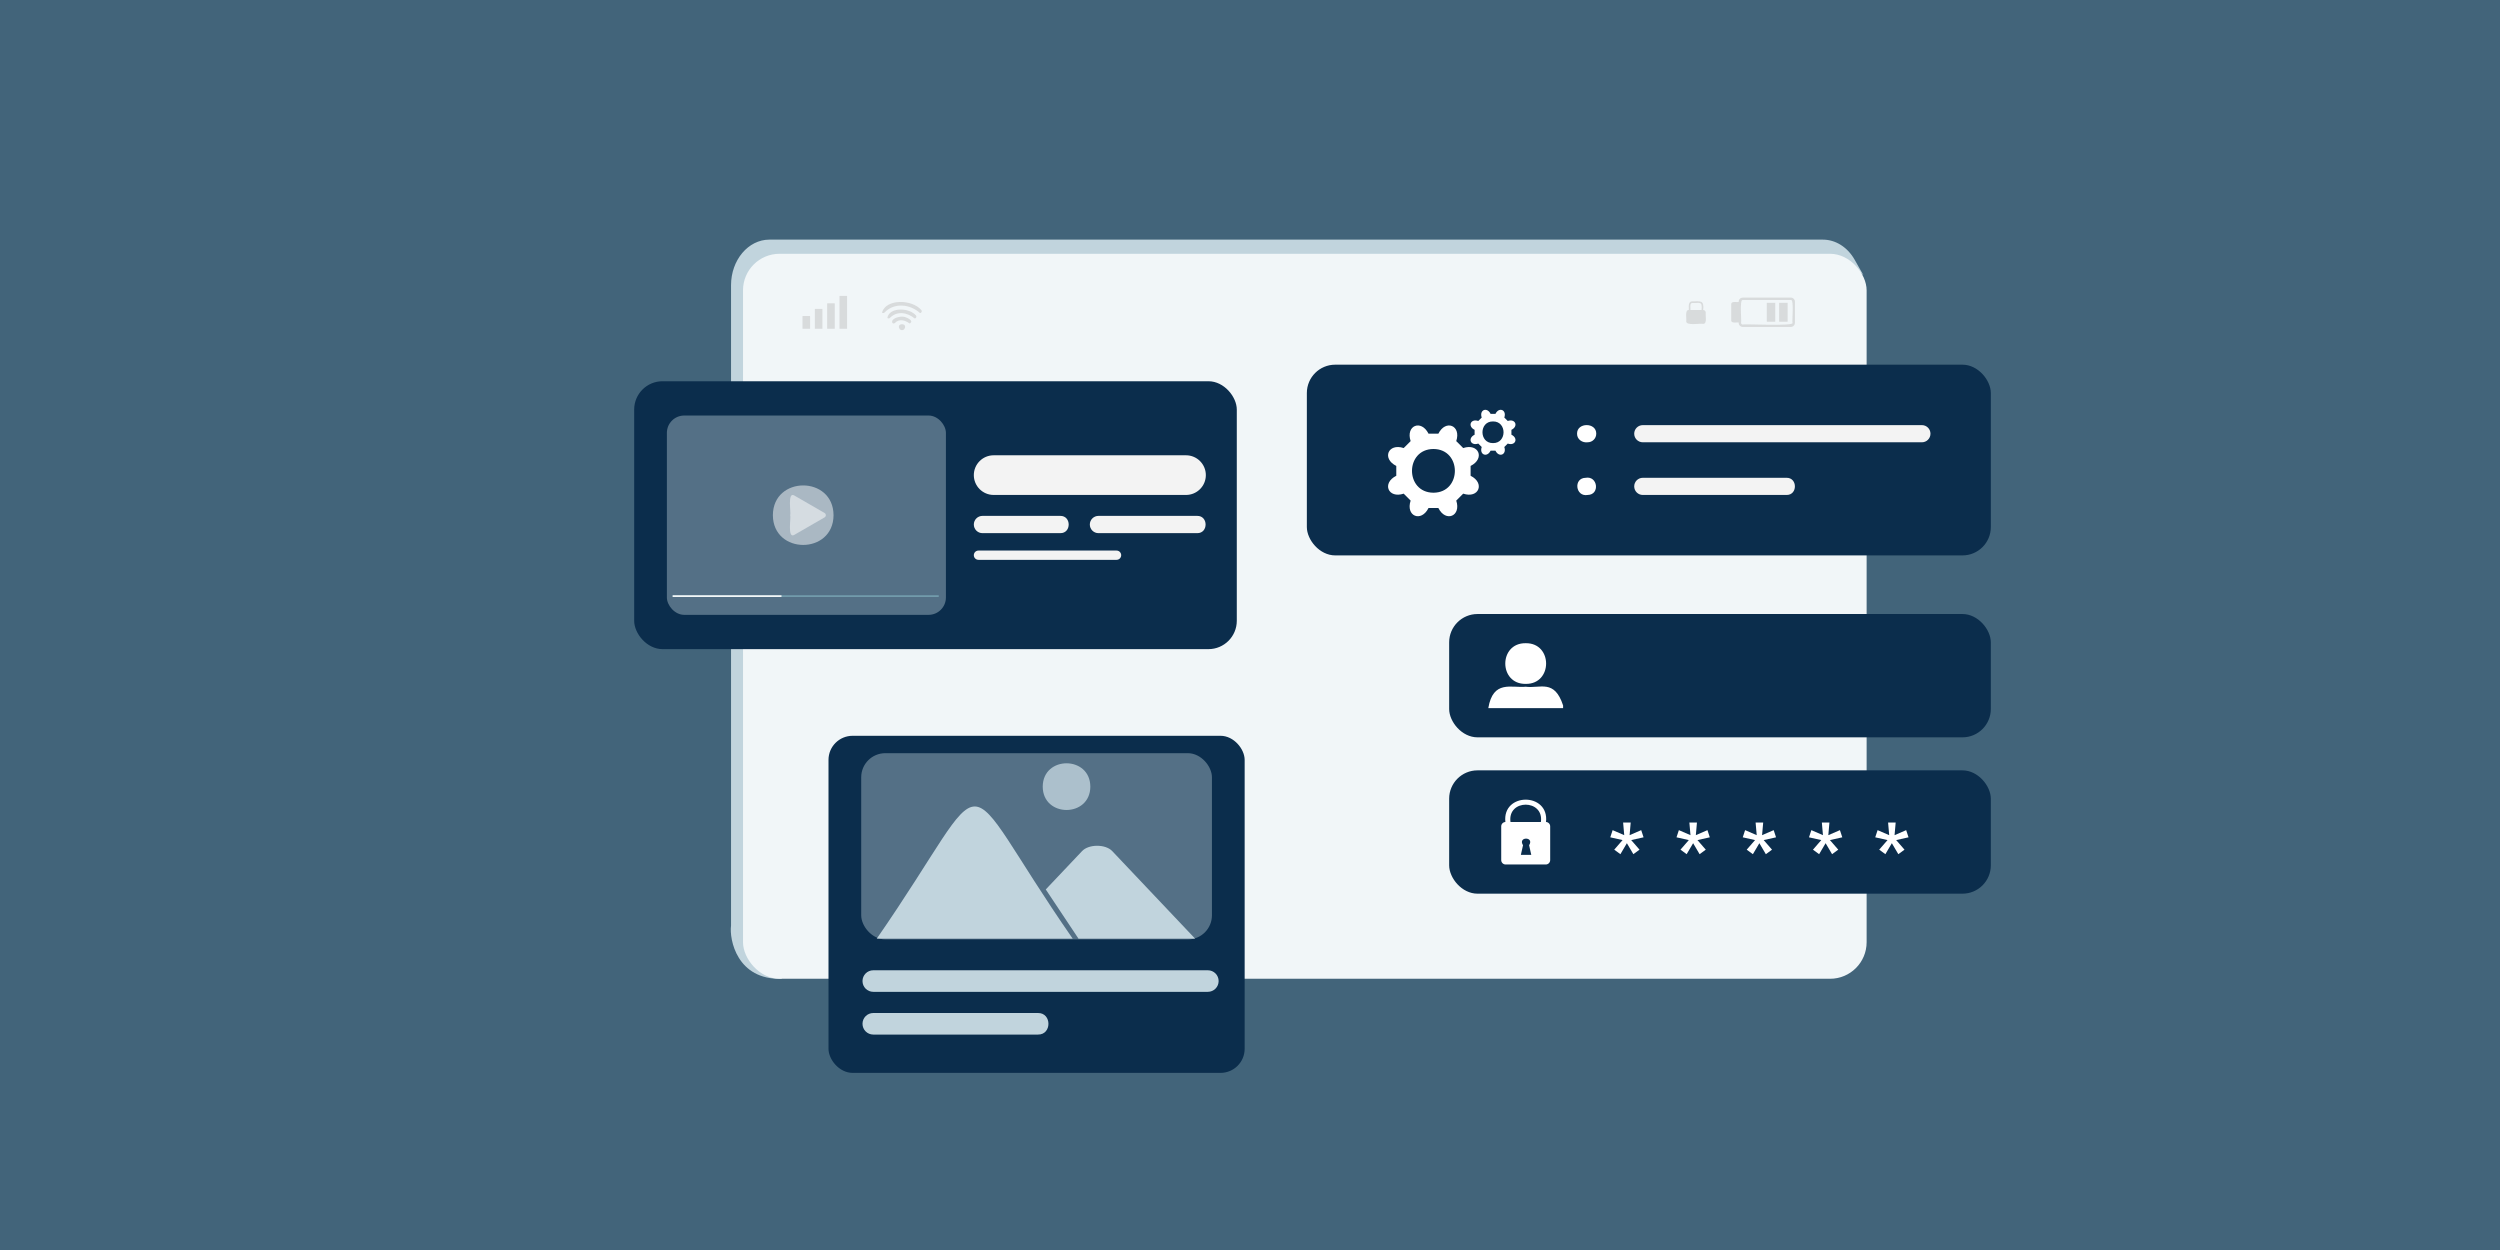<?xml version="1.0" encoding="UTF-8"?><svg id="a" xmlns="http://www.w3.org/2000/svg" viewBox="0 0 400 200"><defs><style>.b{fill:#f1f6f8;}.c,.d{fill:#fff;}.c,.e{opacity:.5;}.f{fill:#0b2d4c;}.g{fill:#749faf;}.h{fill:#42647a;}.i{opacity:.4;}.i,.j,.k{fill:#c1d4dd;}.j{opacity:.8;}.l{fill:#bfbfbf;}.m{fill:#f3f3f3;}</style></defs><rect class="h" width="400" height="200"/><path class="k" d="M296.745,41.559c-1.142-2.016-3.045-3.219-5.091-3.219H123.101c-3.383,0-6.135,3.27-6.135,7.289v102.465c-.293,2.185.923,8.746,8.144,8.511-.717-1.747-5.137-5.081-5.625-6.733 0-0.0 0-102.465 0-102.465,0-3.443,2.283-6.244,5.09-6.244h168.552c1.938-.196,3.601,1.824,5.01,2.854l-1.393-2.459Z"/><rect class="b" x="118.883" y="40.605" width="179.777" height="115.997" rx="5.846" ry="5.846"/><g class="e"><rect class="l" x="284.668" y="48.453" width="1.353" height="3.02"/><rect class="l" x="282.688" y="48.453" width="1.353" height="3.02"/><path class="l" d="M286.537,47.619h-7.699c-.382-.002-.677.332-.648.71-.301.053-1.212-.191-1.196.347,0,0,0,2.575,0,2.575-.017.535.897.297,1.197.347-.029.378.265.712.648.71,0,0,7.699,0,7.699,0,.357,0,.648-.291.648-.648v-3.392c0-.357-.291-.648-.648-.648ZM286.805,51.658c.298.584-7.859.135-7.967.268-.148-0-.268-.12-.268-.268.112-.202-.284-3.811.268-3.66 0,0,7.699,0,7.699,0,.556-.165.152,3.472.268,3.66Z"/><rect class="l" x="128.403" y="50.565" width="1.21" height="2.034"/><rect class="l" x="130.375" y="49.428" width="1.21" height="3.171"/><rect class="l" x="132.347" y="48.531" width="1.21" height="4.068"/><rect class="l" x="134.32" y="47.348" width="1.21" height="5.251"/><path class="l" d="M147.203,50.089c-1.568-1.424-4.113-1.735-5.683-.083-.111.111-.29.111-.401-0.0.651-2.25,4.843-2.119,6.284-.401.18.168.043.493-.2.484Z"/><path class="l" d="M146.341,50.95c-1.154-.956-2.803-1.265-3.96-.083-.111.111-.29.111-.401-0.0.274-1.753,3.505-1.671,4.561-.401.181.168.043.493-.2.484Z"/><path class="l" d="M145.536,51.756c-.684-.503-1.662-.819-2.349-.083-.111.111-.29.111-.401-0-.305-.668.967-1.006,1.475-1.012.498-.093,2.19.653,1.275,1.095Z"/><path class="l" d="M143.978,52.688c-.749-1.077,1.419-1.088.69-.005h0c-.19.19-.497.192-.69.005Z"/><path class="l" d="M272.513,49.597c.169-1.639-.456-1.377-1.749-1.38-.709-.014-.54.93-.555,1.38-.689-.012-.319,1.429-.408,1.798-.076.777,2.319.302,2.694.425.712.032.335-1.425.425-1.8,0-.228-.182-.414-.408-.423ZM270.764,48.477c1.135.068,1.638-.399,1.489,1.118h-1.783c.051-.259-.179-1.134.294-1.118Z"/></g><rect class="f" x="209.096" y="58.349" width="109.436" height="30.516" rx="4.535" ry="4.535"/><rect class="f" x="101.468" y="60.998" width="96.419" height="42.863" rx="4.535" ry="4.535"/><rect class="i" x="106.701" y="66.484" width="44.646" height="31.892" rx="2.778" ry="2.778"/><path class="c" d="M133.366,82.43c-.029,6.347-9.679,6.346-9.706-0.0.029-6.347,9.679-6.346,9.706 0Z"/><path class="c" d="M126.431,82.43c.158-.367-.475-3.733.615-3.174,1.217.703,3.667,2.116,4.883,2.819.273.158.273.552,0,.71-1.217.702-3.666,2.117-4.883,2.819-1.089.563-.458-2.809-.615-3.174Z"/><rect class="g" x="107.624" y="95.25" width="42.575" height=".255"/><rect class="d" x="107.624" y="95.25" width="17.413" height=".255"/><path class="m" d="M189.761,79.192h-30.776c-1.752,0-3.173-1.421-3.173-3.173h0c0-1.752,1.421-3.173,3.173-3.173h30.776c1.752,0,3.173,1.421,3.173,3.173h0c0,1.752-1.421,3.173-3.173,3.173Z"/><path class="m" d="M169.646,85.305h-12.452c-.763,0-1.382-.619-1.382-1.382,0-.763.619-1.382,1.382-1.382h12.452c1.789-.026,1.795,2.79,0,2.763Z"/><path class="m" d="M191.552,85.305h-15.798c-.763,0-1.382-.619-1.382-1.382,0-.763.619-1.382,1.382-1.382h15.798c1.788-.026,1.796,2.79,0,2.763Z"/><path class="m" d="M178.649,89.574h-22.095c-.41,0-.742-.332-.742-.742h0c0-.41.332-.742.742-.742h22.095c.41,0,.742.332.742.742h0c0,.41-.332.742-.742.742Z"/><rect class="f" x="132.559" y="117.727" width="66.586" height="53.934" rx="3.857" ry="3.857"/><rect class="i" x="137.793" y="120.508" width="56.118" height="29.799" rx="3.857" ry="3.857"/><path class="k" d="M155.955,150.186h-15.674c19.568-28.258,11.821-28.14,31.349,0h-15.674Z"/><path class="k" d="M191.219,150.186h-18.659l-5.236-7.875.384-.406,5.425-5.731c1.072-1.133,3.752-1.133,4.824,0,3.151,3.322,10.063,10.636,13.262,14.011Z"/><path class="j" d="M174.453,125.862c-.022,4.981-7.595,4.98-7.617-0.0.022-4.98,7.595-4.98,7.617 0Z"/><path class="k" d="M193.256,158.694h-53.531c-.953,0-1.725-.772-1.725-1.725h0c0-.953.772-1.725,1.725-1.725h53.531c.953,0,1.725.772,1.725,1.725h0c0,.953-.772,1.725-1.725,1.725Z"/><path class="k" d="M166.074,165.531h-26.349c-.953,0-1.725-.772-1.725-1.725,0-.953.772-1.725,1.725-1.725h26.349c2.23-.033,2.244,3.483,0,3.45Z"/><rect class="f" x="231.865" y="98.243" width="86.666" height="19.731" rx="4.535" ry="4.535"/><path class="d" d="M250.097,112.877c-1.396-4.273-3.656-2.69-5.985-3.001-2.253.232-5.224-1.145-5.984,3.429h11.968l.001-.428Z"/><path class="d" d="M244.112,109.422c4.354.061,4.354-6.571-0-6.509-4.354-.061-4.354,6.571 0,6.509Z"/><rect class="f" x="231.865" y="123.257" width="86.666" height="19.731" rx="4.535" ry="4.535"/><path class="d" d="M247.363,131.517c.532-4.763-7.035-4.761-6.502,0-.37.018-.666.325-.666.699v5.401c0,.386.315.702.7.702h6.433c.385,0,.701-.316.701-.702v-5.401c0-.374-.297-.681-.666-.699ZM243.338,136.78l.346-1.543c-.89-1.411,1.865-1.409.973,0l.346,1.543h-1.665ZM246.545,131.515h-4.867c-.509-3.694,5.376-3.692,4.867,0Z"/><path class="d" d="M262.969,133.971l-1.976.442,1.333,1.534-.988.723-1.036-1.759-1.036,1.759-.988-.723,1.333-1.534-1.968-.442.378-1.149,1.856.803-.177-2.024h1.213l-.177,2.024,1.856-.803.378,1.149Z"/><path class="d" d="M273.568,133.971l-1.976.442,1.333,1.534-.988.723-1.036-1.759-1.036,1.759-.988-.723,1.333-1.534-1.968-.442.378-1.149,1.856.803-.177-2.024h1.213l-.177,2.024,1.856-.803.378,1.149Z"/><path class="d" d="M284.166,133.971l-1.976.442,1.333,1.534-.988.723-1.036-1.759-1.036,1.759-.988-.723,1.333-1.534-1.968-.442.378-1.149,1.856.803-.177-2.024h1.213l-.177,2.024,1.856-.803.378,1.149Z"/><path class="d" d="M294.765,133.971l-1.976.442,1.333,1.534-.988.723-1.036-1.759-1.036,1.759-.988-.723,1.333-1.534-1.968-.442.378-1.149,1.856.803-.177-2.024h1.213l-.177,2.024,1.856-.803.378,1.149Z"/><path class="d" d="M305.364,133.971l-1.976.442,1.333,1.534-.988.723-1.036-1.759-1.036,1.759-.988-.723,1.333-1.534-1.968-.442.378-1.149,1.856.803-.177-2.024h1.213l-.177,2.024,1.856-.803.378,1.149Z"/><path class="d" d="M235.296,76.123v-1.573c2.351-1.176,1.303-3.692-1.185-2.861-.444-.444-.668-.668-1.112-1.112.83-2.494-1.689-3.531-2.862-1.186h-1.573c-1.177-2.35-3.692-1.302-2.862,1.186-.444.444-.668.668-1.112,1.112-2.494-.831-3.532,1.69-1.185,2.861v1.573c-2.35,1.176-1.303,3.692,1.185,2.861.444.444.668.668,1.112,1.113-.83,2.494,1.69,3.531,2.862,1.185h1.573c1.176,2.35,3.692,1.303,2.862-1.185.444-.444.668-.668,1.112-1.113,2.494.831,3.531-1.689,1.185-2.861ZM229.35,78.835c-4.575-.021-4.574-6.976 0-6.996,4.574.02,4.574,6.976-0,6.996Z"/><path class="d" d="M241.828,69.553v-.779c1.164-.568.634-1.839-.587-1.418-.22-.22-.331-.331-.551-.551.421-1.224-.852-1.749-1.418-.587h-.779c-.568-1.163-1.839-.634-1.418.587-.22.22-.331.331-.551.551-1.224-.421-1.749.852-.587,1.418v.779c-1.163.568-.634,1.839.587,1.418.22.22.331.331.551.551-.421,1.224.852,1.748,1.418.587h.779c.568,1.163,1.839.634,1.418-.587.22-.22.331-.331.551-.551,1.224.421,1.748-.852.587-1.418ZM238.882,70.896c-2.249.033-2.248-3.499 0-3.466,2.248-.033,2.248,3.499-0,3.466Z"/><path class="m" d="M307.503,70.766h-44.657c-.758,0-1.373-.615-1.373-1.373h0c0-.758.615-1.373,1.373-1.373h44.657c.758,0,1.373.615,1.373,1.373h0c0,.758-.615,1.373-1.373,1.373Z"/><path class="m" d="M285.85,79.194h-23.004c-.758,0-1.373-.615-1.373-1.373,0-.758.615-1.373,1.373-1.373h23.004c1.774-.026,1.786,2.772,0,2.746Z"/><path class="d" d="M254.029,70.766c-.859.113-1.708-.461-1.7-1.373h0c-.028-1.838,3.1-1.838,3.072,0h0c0,.758-.615,1.373-1.373,1.373Z"/><path class="d" d="M254.029,79.194c-1.951.354-2.329-2.709-.327-2.746,1.951-.354,2.329,2.709.327,2.746Z"/></svg>